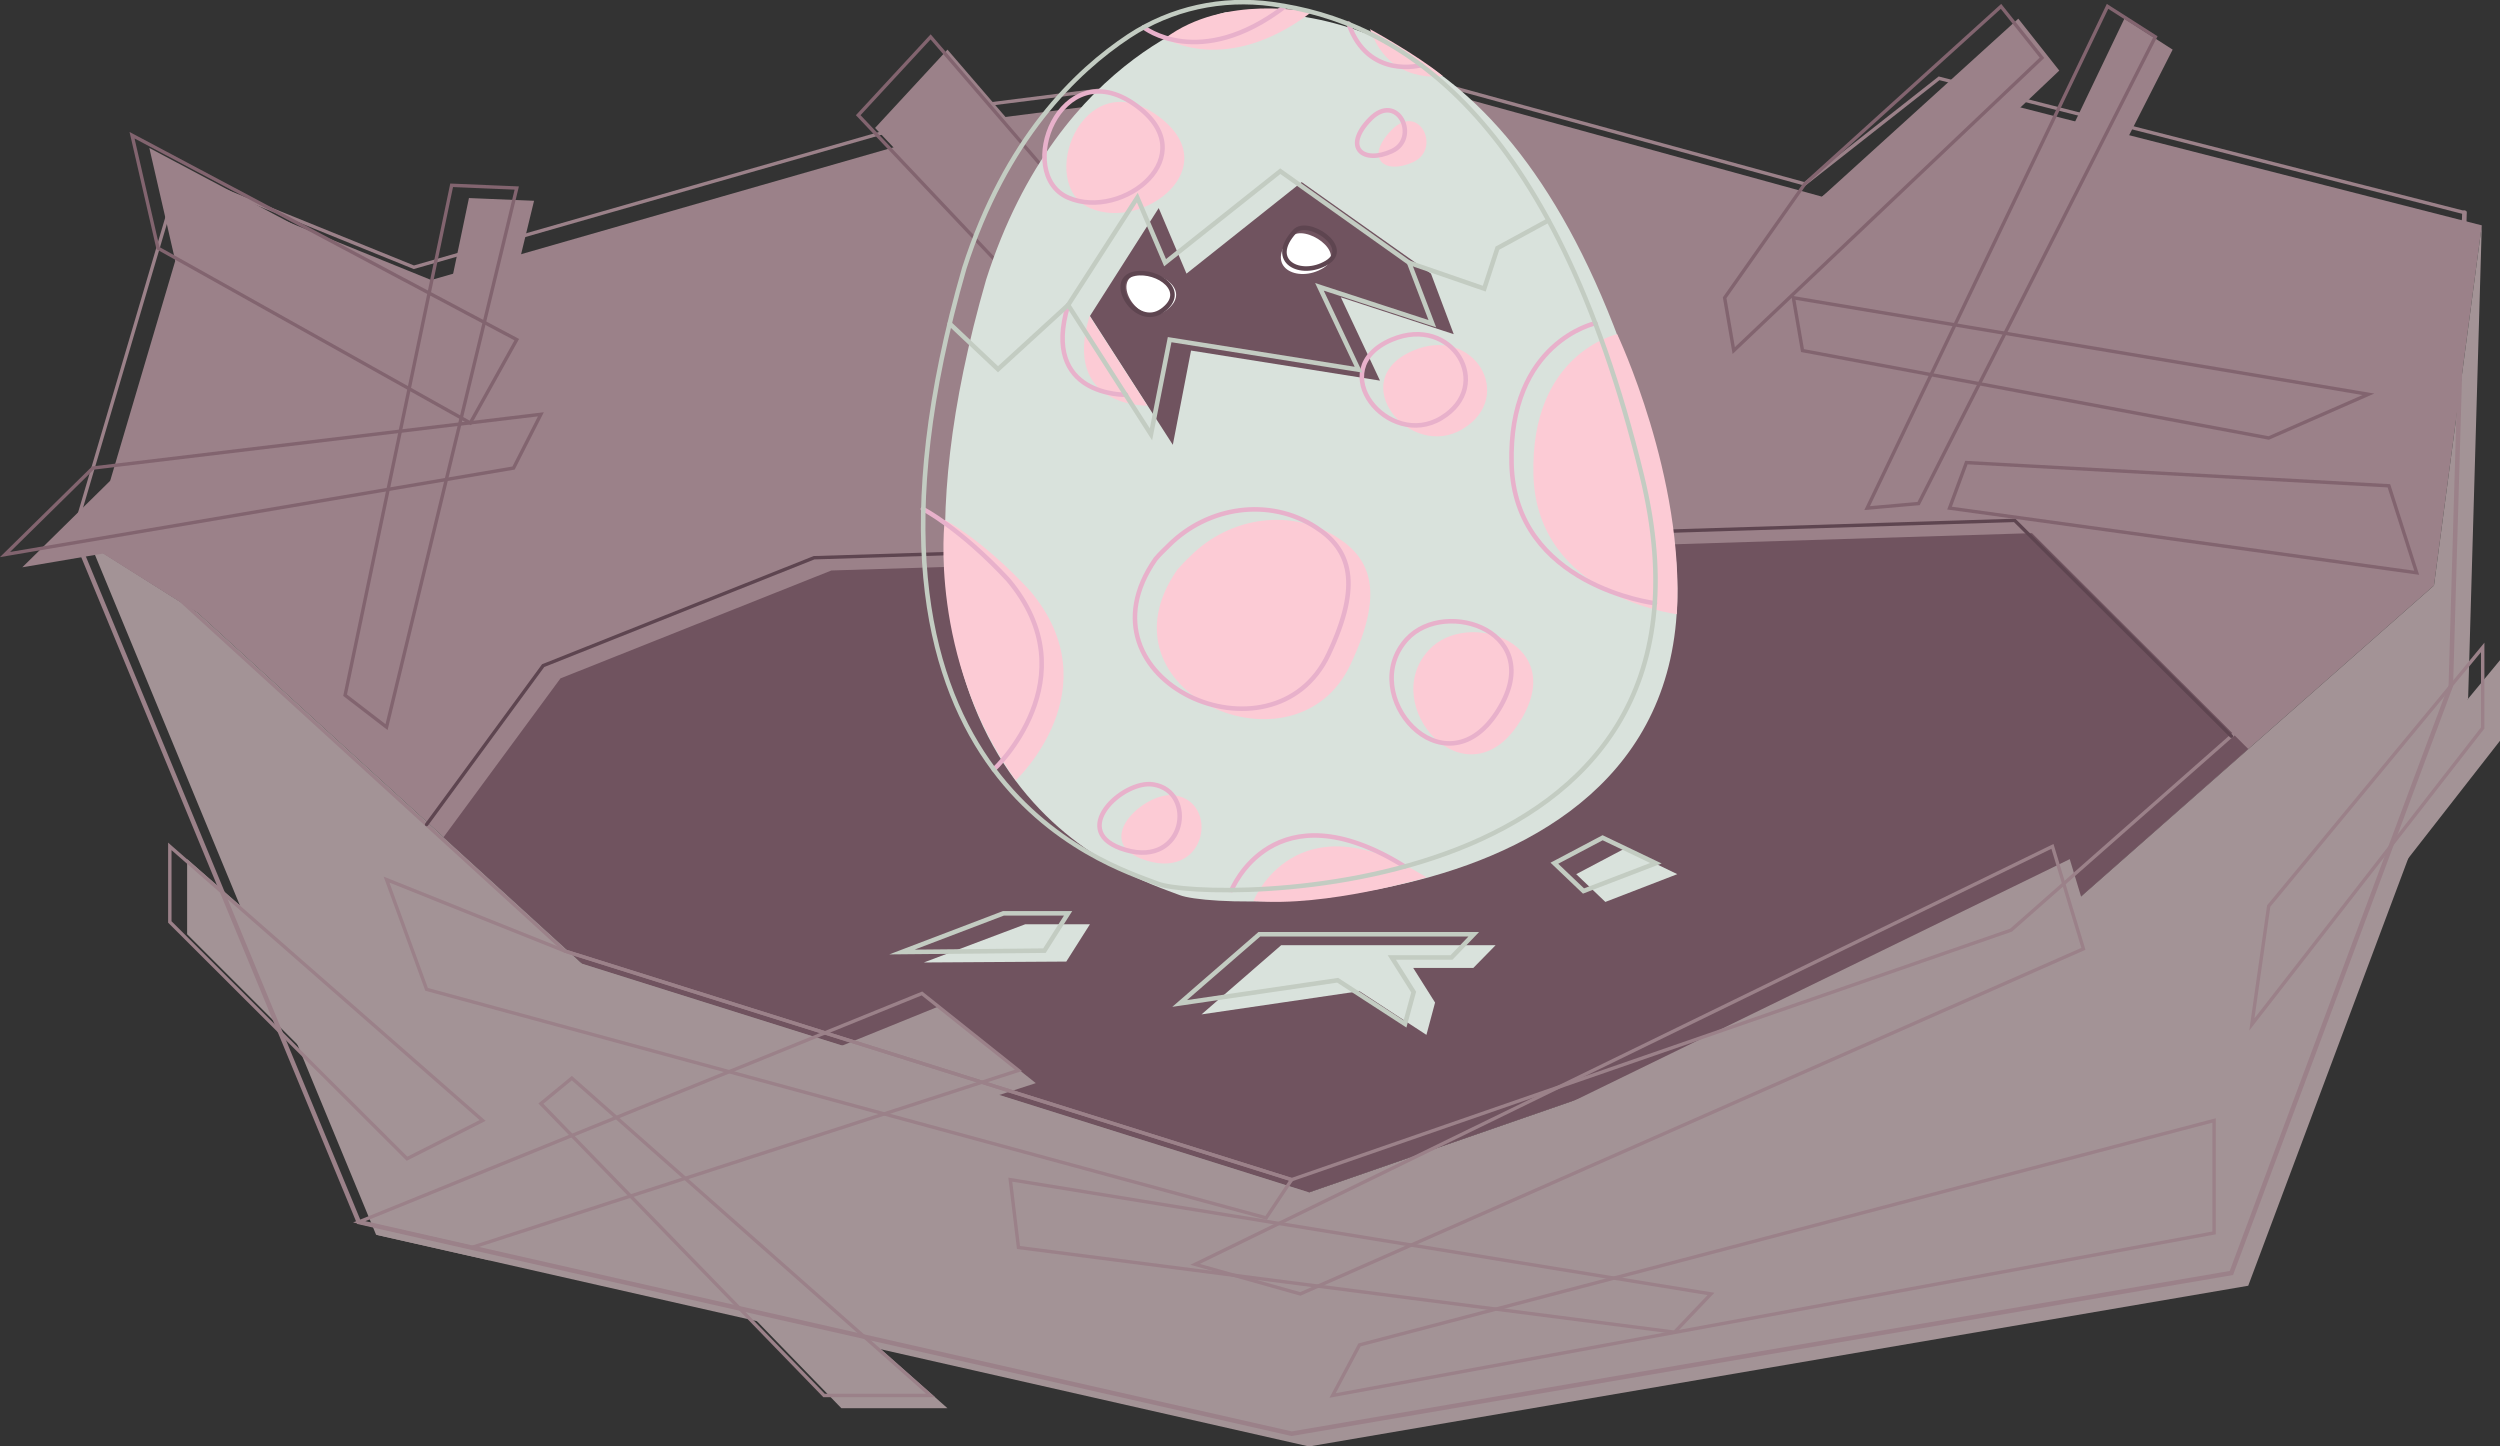 <?xml version="1.0" encoding="utf-8"?>
<!-- Generator: Adobe Illustrator 21.1.0, SVG Export Plug-In . SVG Version: 6.00 Build 0)  -->
<svg version="1.0" xmlns="http://www.w3.org/2000/svg" xmlns:xlink="http://www.w3.org/1999/xlink" x="0px" y="0px"
	 viewBox="0 0 549.1 317.7" style="enable-background:new 0 0 549.1 317.7;" xml:space="preserve">
<rect x="0" y="0" width="549.1" height="317.7" fill="#333333" stroke="none"/>
<style type="text/css">
	.st0{fill:#9B8189;}
	.st1{fill:#A39396;}
	.st2{fill:#70535F;}
	.st3{fill:none;stroke:#9B8189;stroke-width:0.75;stroke-linecap:round;stroke-miterlimit:10;}
	.st4{fill:none;stroke:#5E4550;stroke-width:0.75;stroke-linecap:round;stroke-miterlimit:10;}
	.st5{fill:none;stroke:#9B8189;stroke-linecap:round;stroke-miterlimit:10;}
	.st6{fill:none;stroke:#82646F;stroke-width:0.75;stroke-linecap:round;stroke-miterlimit:10;}
	.st7{fill:#D9E2DC;}
	.st8{fill:#FCCBD5;}
	.st9{fill:#FFFFFF;}
	.st10{fill:none;stroke:#E8B1CB;stroke-linecap:round;stroke-miterlimit:10;}
	.st11{fill:none;stroke:#C3CCC2;stroke-linecap:round;stroke-miterlimit:10;}
	.st12{fill:none;stroke:#5E4550;stroke-linecap:round;stroke-miterlimit:10;}
</style>
<g id="Fills_1_">
	<polygon class="st0" points="43.4,134.6 127.9,211.7 287.5,261.9 445.5,207.1 534.6,128.6 545.1,49.5 429.7,20 400.2,43.2 
		299.8,15.6 218.4,26 94.7,61.5 43.4,40.7 20,119.8 	"/>
	<polygon class="st1" points="20,119.8 82.6,271.2 287.5,317.7 493.8,282.4 542.1,153.4 545.1,49.5 534.6,128.6 445.5,207.1 
		287.5,261.9 127.9,211.7 43.4,134.6 20,119.8 	"/>
	<polygon class="st2" points="97.4,183.9 127.9,211.7 287.5,261.9 445.5,207.1 493.8,164.5 446.3,117.1 182.6,125.3 123.1,149 	"/>
	<polygon class="st1" points="127.9,211.7 88.6,195.9 97.4,220.1 281.9,270.3 287.5,261.9 	"/>
	<polygon class="st1" points="266.3,280.5 454.6,188.7 461.4,211.2 289.3,287 	"/>
	<polygon class="st1" points="82.6,271.2 206.3,221 227.5,237.9 107.4,276.8 	"/>
	<polygon class="st0" points="382.6,68.2 400.2,43.2 443.3,4.1 452.3,15.5 384.5,79.8 	"/>
	<polygon class="st0" points="122.6,93.8 24.2,105.6 4.9,124.6 116.6,105.6 	"/>
	<polygon class="st0" points="431.9,114.4 534.6,128.6 528.5,109.5 435.7,104.3 	"/>
	<polygon class="st0" points="272.1,85.2 208.1,10.9 192.2,28.1 260.7,100.5 	"/>
	<polygon class="st0" points="32.8,32.5 117.3,77.4 107.1,95.6 38.5,57.3 	"/>
	<polygon class="st0" points="397.7,68.2 524,89.4 502.1,99 399.6,79.8 	"/>
	<polygon class="st1" points="302.4,298.2 490,248.9 490,273.6 296.4,309.3 	"/>
	<polygon class="st1" points="379.6,287 225.7,261.9 227.5,276.8 371.6,295.4 	"/>
	<polygon class="st1" points="502.1,201.8 549.1,145 549.1,162.7 498.3,227.8 	"/>
	<polygon class="st1" points="109.8,248.9 41.1,188.7 41.1,205.2 93.2,257.3 	"/>
	<polygon class="st1" points="129.4,239.6 208.1,309.3 184.8,309.3 122.6,245.2 	"/>
	<polygon class="st0" points="413.8,114.4 466.6,4.1 477.2,10.9 425.1,113.4 	"/>
	<polygon class="st0" points="79.6,155.5 103,43.5 117.3,44.1 88.6,162.5 	"/>
</g>
<g id="Lines_1_">
	<polygon class="st3" points="39.6,131.8 124.1,208.9 283.7,259.1 441.7,204.3 530.8,125.8 541.3,46.7 425.9,17.2 396.4,40.4 
		296,12.9 214.6,23.2 90.9,58.7 39.6,37.9 16.2,117.1 	"/>
	<polyline class="st4" points="490.1,161.7 442.5,114.3 178.8,122.5 119.3,146.2 93.7,181.1 	"/>
	<polyline class="st5" points="541.3,46.7 538.3,150.6 490.1,279.6 283.7,314.9 78.8,268.4 16.2,117.1 	"/>
	<polygon class="st3" points="124.1,208.9 84.9,193.2 93.7,217.3 278.1,267.5 283.7,259.1 	"/>
	<polygon class="st3" points="262.5,277.7 450.8,185.9 457.6,208.4 285.6,284.2 	"/>
	<polygon class="st3" points="78.8,268.4 202.5,218.2 223.7,235.1 103.6,274 	"/>
	<polygon class="st6" points="378.8,65.4 396.4,40.4 439.5,1.4 448.5,12.7 380.8,77 	"/>
	<polygon class="st6" points="118.8,91 20.4,102.8 1.1,121.8 112.8,102.8 	"/>
	<polygon class="st6" points="428.2,111.6 530.8,125.8 524.7,106.7 431.9,101.6 	"/>
	<polygon class="st6" points="268.3,82.4 204.4,8.1 188.5,25.3 256.9,97.7 	"/>
	<polygon class="st6" points="29,29.7 113.5,74.6 103.3,92.9 34.7,54.5 	"/>
	<polygon class="st6" points="393.9,65.4 520.2,86.6 498.3,96.2 395.9,77 	"/>
	<polygon class="st3" points="298.6,295.4 486.3,246.1 486.3,270.8 292.7,306.5 	"/>
	<polygon class="st3" points="375.8,284.2 221.9,259.1 223.7,274 367.8,292.6 	"/>
	<polygon class="st3" points="498.3,199 545.3,142.2 545.3,159.9 494.6,225 	"/>
	<polygon class="st3" points="106,246.1 37.3,185.9 37.3,202.5 89.4,254.5 	"/>
	<polygon class="st3" points="125.6,236.8 204.4,306.5 181,306.5 118.8,242.4 	"/>
	<polygon class="st6" points="410.1,111.6 462.9,1.4 473.4,8.1 421.4,110.6 	"/>
	<polygon class="st6" points="75.8,152.7 99.2,40.7 113.5,41.3 84.9,159.7 	"/>
</g>
<g id="Layer_7">
	<path class="st7" d="M269.2,2.7c28.9-1.1,72.9,9,96.2,104.2c23.3,95.2-95.7,93.8-106.3,89.7c-10.6-4.1-74.9-22.8-42.5-135.2
		C232.8,10.7,269.2,2.7,269.2,2.7z"/>
	<polygon class="st2" points="239.4,69.4 257.6,97.7 261.6,77 303.1,83.6 294.5,65.3 319.3,73.4 314.3,60.1 285.9,40 260.6,60.1 
		254.5,45.7 	"/>
	<path class="st8" d="M261.5,122.1c8.6-8.6,22.1-10.6,32.3-4c7.5,4.8,10.2,12.3,2.8,27.9c-12.1,25.7-56.7,5.9-38-20.9
		C259.6,124,260.5,123,261.5,122.1z"/>
	<path class="st8" d="M223.1,171.4c0,0,21.4-20,3.1-41.7c-10.6-11.4-18.7-15.5-18.7-15.5S203.8,144.4,223.1,171.4z"/>
	<path class="st8" d="M313.8,142.8c8.5-9.3,31.4-1.5,19.7,16.2C321.9,176.7,302.6,155,313.8,142.8z"/>
	<path class="st8" d="M368.3,134.9c0,0-30.8-3.8-31.5-30.6c-0.7-26.8,18.4-30.9,18.4-30.9S370.1,104.8,368.3,134.9z"/>
	<path class="st8" d="M310.4,77c-15.3,6.5-0.7,24.3,10.9,17.2C333,87.1,323.7,71.3,310.4,77z"/>
	<path class="st8" d="M310.4,35.6c-6.3,2.9-10.8-0.8-4.8-7C311.7,22.3,316.7,32.7,310.4,35.6z"/>
	<path class="st8" d="M255.9,8.4c0,0,13.3,8.5,32.1-5.7C288,2.7,269-1.4,255.9,8.4z"/>
	<path class="st8" d="M252,89.1c0,0-18.8,0.5-12.7-19.7L252,89.1z"/>
	<path class="st8" d="M316.9,16.7c0,0-11.7,2.1-16-10.3C300.9,6.4,311.2,12,316.9,16.7z"/>
	<path class="st8" d="M258.1,174.7c-6.7-1.1-19.2,10.6-6,14.4C265.2,192.9,267.7,176.2,258.1,174.7z"/>
	<path class="st8" d="M275.3,197.9c0,0,9.2-23.1,38-5.2C313.3,192.7,291.5,199.3,275.3,197.9z"/>
	<path class="st8" d="M254.1,25.3c-16.5-11.7-26.6,15.2-14.7,20.4C251.2,50.9,269.8,36.5,254.1,25.3z"/>
	<polygon class="st7" points="346.2,192 356.8,186.4 368.4,192 352.6,198.1 	"/>
	<polygon class="st7" points="281.4,207.6 328.5,207.6 323.6,212.6 310.4,212.6 315.2,220.2 313.3,227.3 298.6,217.7 263.9,222.8 	
		"/>
	<polygon class="st7" points="202.9,211.4 234.2,211.2 239.4,203 225.2,203 	"/>
	<path class="st9" d="M250.1,60.1c5-0.9,11.8,3.9,6,8.1C250.4,72.4,243.5,61.3,250.1,60.1z"/>
	<path class="st9" d="M283.6,52c2.8-3,12.7,3.5,7,6.9C285,62.3,277.5,58.6,283.6,52z"/>
	<path class="st10" d="M363.5,132.5c0,0-30.8-3.8-31.5-30.6s18.4-30.9,18.4-30.9"/>
	<path class="st10" d="M251.2,6c0,0,12.2,9.7,30.9-4.5"/>
	<path class="st10" d="M270.5,195.5c0,0,9.2-23.1,38-5.2"/>
	<path class="st10" d="M218.3,169c0,0,21.4-20,3.1-41.7c-10.6-11.4-18.7-15.5-18.7-15.5"/>
	<path class="st10" d="M312.2,14.3c0,0-11.7,3.3-16-9.1"/>
	<path class="st10" d="M247.3,86.7c0,0-18.8,0.5-12.7-19.7"/>
	<path class="st10" d="M305.7,74.6c-15.3,6.5-0.7,24.3,10.9,17.2C328.3,84.7,319,69,305.7,74.6z"/>
	<path class="st11" d="M248,7.9c9.3-6.1,20.4-8.5,31.4-7c27.5,3.7,61.7,23.7,81.2,103.5c23.3,95.2-95.7,93.8-106.3,89.7
		s-74.9-22.8-42.5-135.2C220.9,30.6,236.2,15.7,248,7.9z"/>
	<polygon class="st11" points="234.6,67 252.8,95.4 256.9,74.6 298.4,81.2 289.8,63 314.6,71.1 309.5,57.7 281.2,37.6 255.9,57.7 
		249.8,43.4 	"/>
	<path class="st10" d="M256.7,119.8c8.6-8.6,22.1-10.6,32.3-4c7.5,4.8,10.2,12.3,2.8,27.9c-12.1,25.7-56.7,5.9-38-20.9
		C254.8,121.6,255.8,120.7,256.7,119.8z"/>
	<path class="st10" d="M309,140.4c8.5-9.3,31.4-1.5,19.7,16.2S297.9,152.6,309,140.4z"/>
	<path class="st10" d="M305.7,33.2c-6.3,2.9-10.8-0.8-4.8-7C307,19.9,311.9,30.4,305.7,33.2z"/>
	<path class="st10" d="M253.3,172.3c-6.7-1.1-19.2,10.6-6,14.4C260.4,190.5,262.9,173.8,253.3,172.3z"/>
	<path class="st10" d="M249.3,23c-16.5-11.7-26.6,15.2-14.7,20.4S265,34.1,249.3,23z"/>
	<polygon class="st11" points="341.4,189.6 352,184 363.7,189.6 347.8,195.7 	"/>
	<polygon class="st11" points="276.6,205.2 323.7,205.2 318.8,210.3 305.7,210.3 310.5,217.9 308.6,224.9 293.8,215.3 259.1,220.4 	
		"/>
	<polygon class="st11" points="198.1,209.1 229.4,208.8 234.6,200.6 220.4,200.6 	"/>
	<path class="st12" d="M249.3,60.1c5-0.9,11.8,3.9,6,8.1S242.7,61.3,249.3,60.1z"/>
	<path class="st12" d="M284.4,50.8c2.8-3,12.7,3.5,7,6.9C285.7,61.1,278.3,57.4,284.4,50.8z"/>
	<polyline class="st11" points="234.6,67 219.2,81.1 208.6,71.1 	"/>
	<polyline class="st11" points="309.5,57.7 326,63.4 328.9,54.5 340.1,48.4 	"/>
</g>
</svg>
